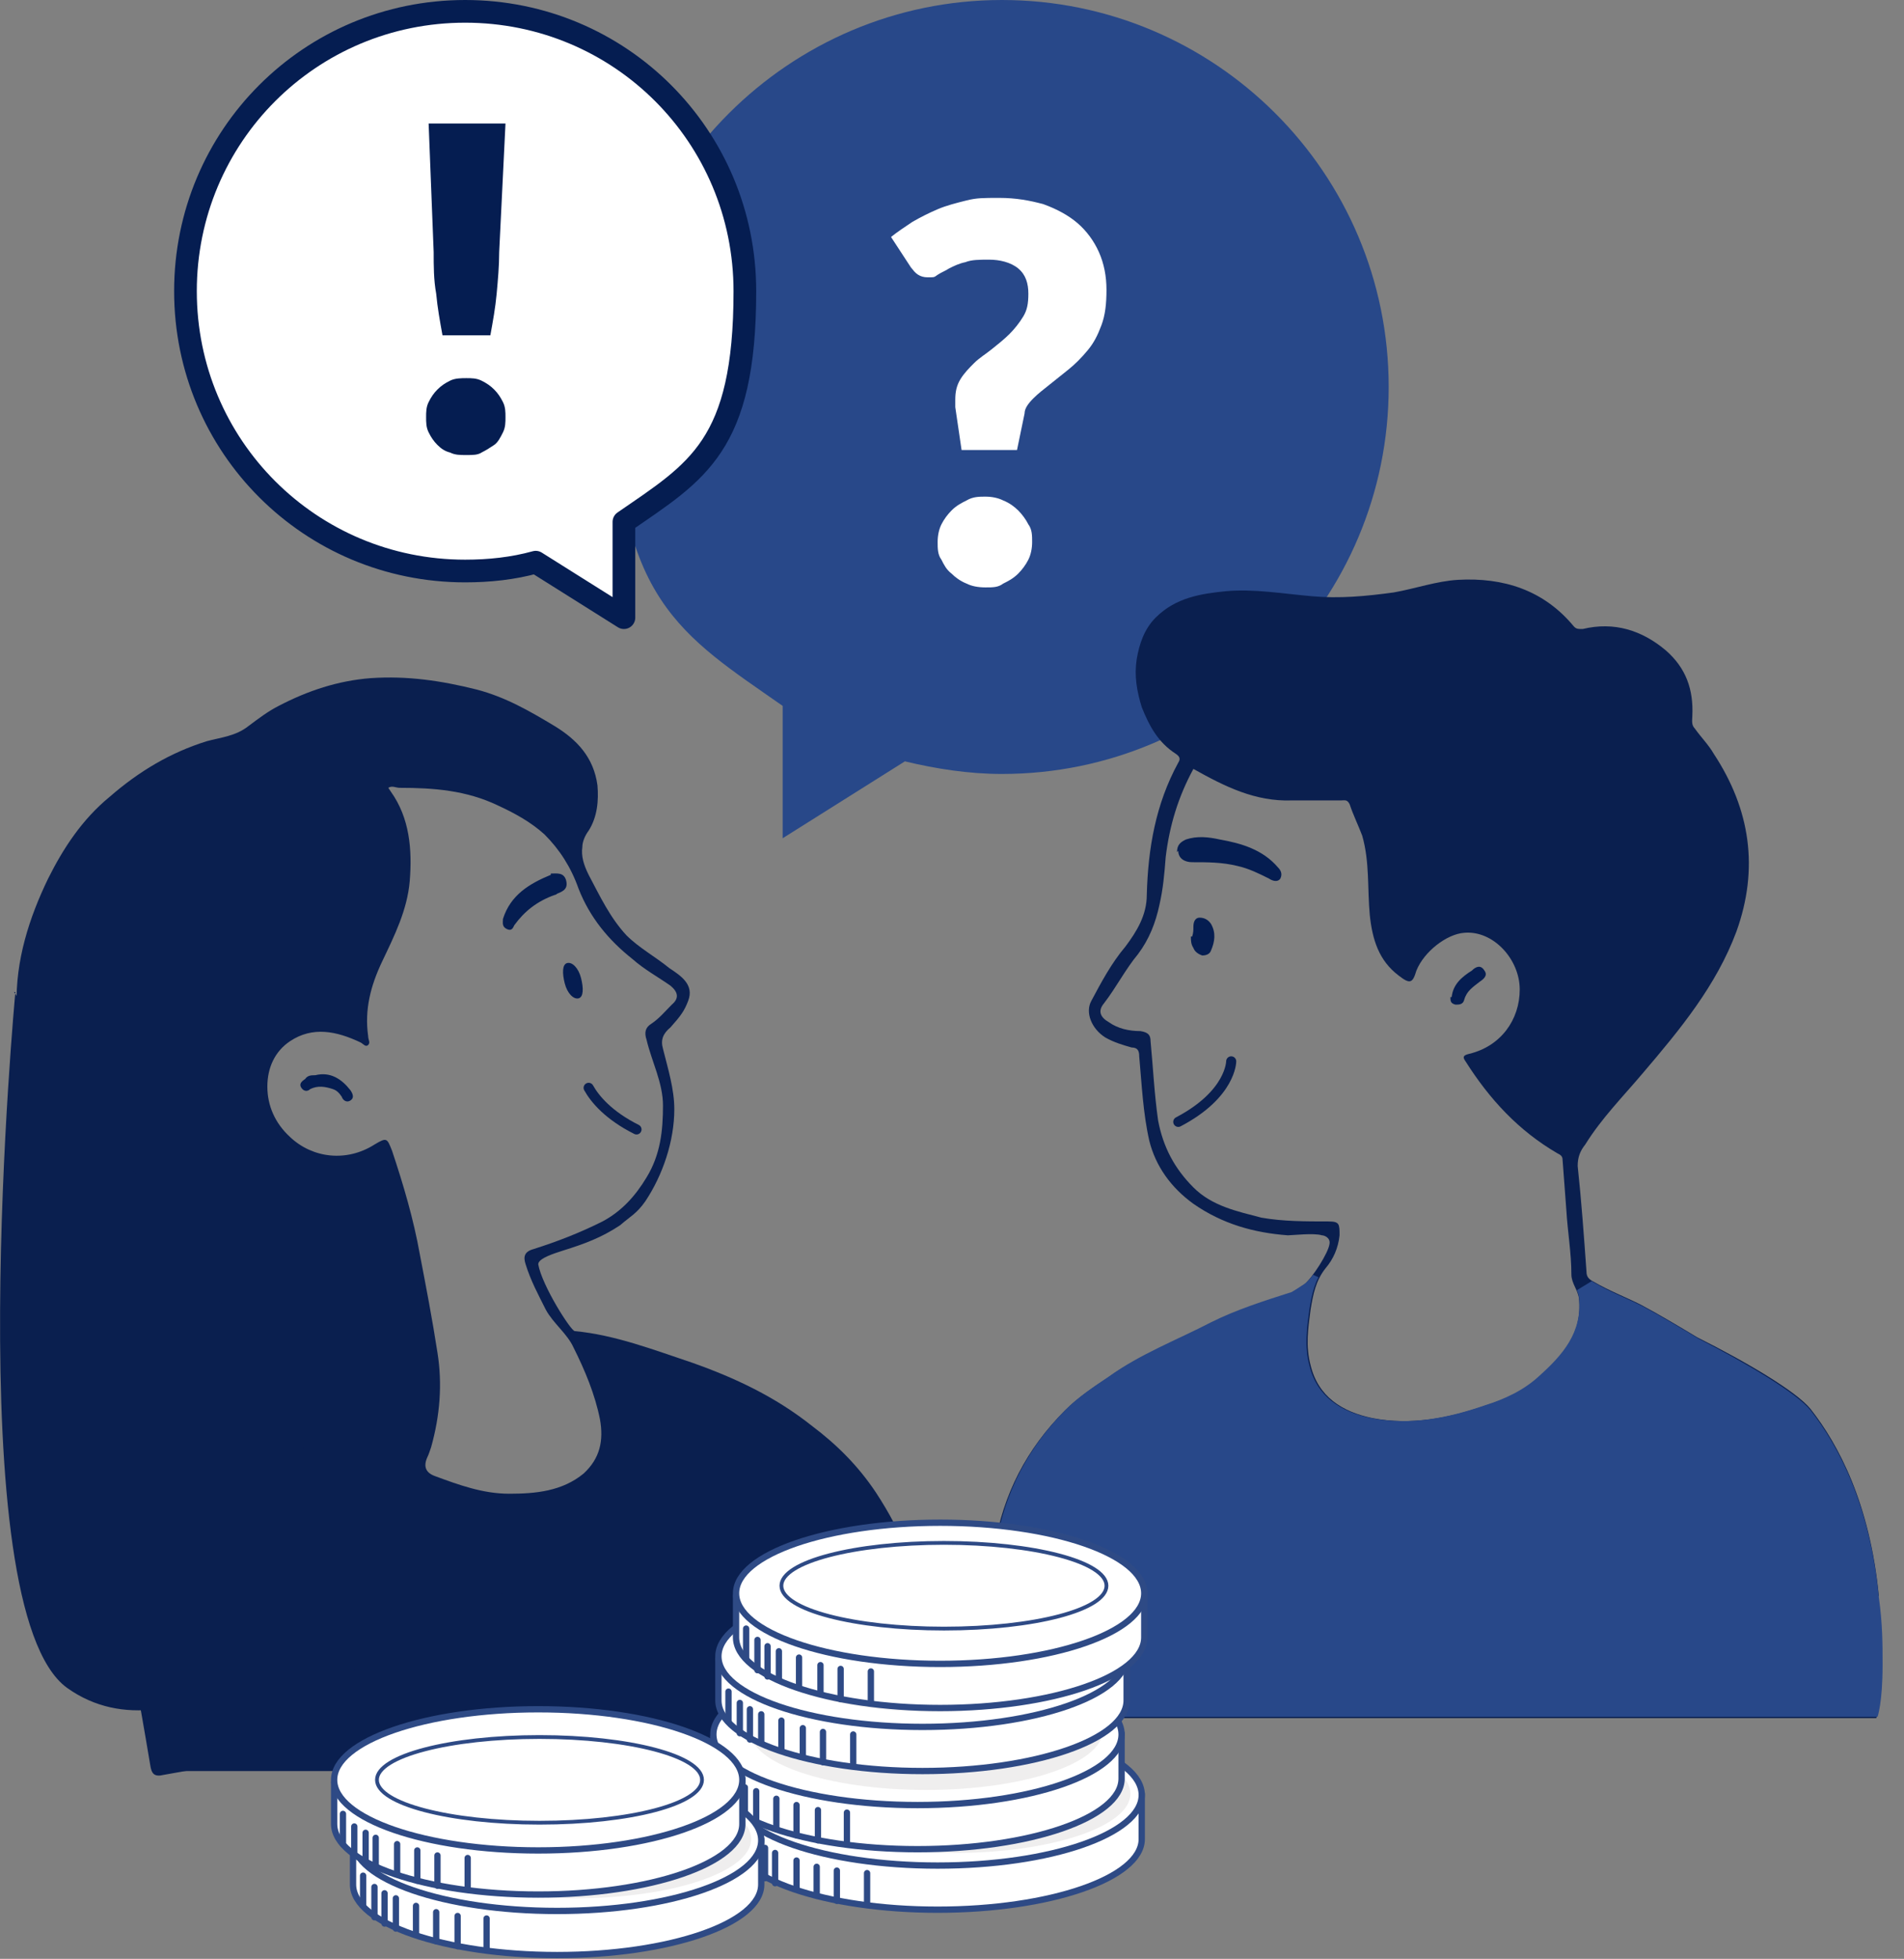 <?xml version="1.0" encoding="UTF-8"?><svg id="Warstwa_1" xmlns="http://www.w3.org/2000/svg" xmlns:xlink="http://www.w3.org/1999/xlink" viewBox="0 0 151.12 155.4"><rect x="0" y="0" width="151.12" height="155.4" fill="#808080" stroke="none"/><defs><style>.cls-1{clip-path:url(#clippath-6);}.cls-2{clip-path:url(#clippath-7);}.cls-3{clip-path:url(#clippath-4);}.cls-4{fill:#fff;}.cls-5,.cls-6,.cls-7,.cls-8,.cls-9{fill:none;}.cls-10{clip-path:url(#clippath-1);}.cls-11{clip-path:url(#clippath-5);}.cls-12{clip-path:url(#clippath-8);}.cls-6{stroke:#0a1f4f;stroke-miterlimit:10;stroke-width:.8px;}.cls-6,.cls-7,.cls-8,.cls-9{stroke-linecap:round;}.cls-13{fill:#0a1f4f;}.cls-7{stroke-width:.5px;}.cls-7,.cls-8,.cls-9{stroke-linejoin:round;}.cls-7,.cls-9{stroke:#2e4a85;}.cls-14{clip-path:url(#clippath-3);}.cls-15{fill:#efeeee;}.cls-16{fill:#051d51;}.cls-17{fill:#284889;}.cls-8{stroke:#051d51;stroke-width:1.8px;}.cls-18{clip-path:url(#clippath-2);}.cls-19{clip-path:url(#clippath);}.cls-9{stroke-width:.3px;}</style><clipPath id="clippath"><rect class="cls-5" x=".02" y="0" width="149.4" height="155.4"/></clipPath><clipPath id="clippath-1"><path class="cls-5" d="M100.12,96.5c-1.9-.5-3.9-.9-5.4-2.4s-2.4-3.2-2.8-5.3c-.3-2.1-.4-4.2-.6-6.3,0-.5-.2-.7-.8-.8-.9,0-1.8-.2-2.5-.7-.7-.4-.9-.9-.4-1.5,1-1.3,1.7-2.7,2.7-3.9.9-1.2,1.4-2.5,1.7-3.9.3-1.3.4-2.5.5-3.8.3-2.5,1-4.8,2.2-7,2.5,1.4,4.9,2.6,7.8,2.5h3.9c.3,0,.5-.1.7.3.3.9.7,1.7,1,2.5.6,2.1.4,4.2.6,6.3.2,1.9.7,3.6,2.3,4.8.9.7,1.1.6,1.4-.4.6-1.5,2.4-2.9,3.8-3,2.3-.2,4.4,2.1,4.4,4.5s-1.5,4.5-4,5.1c-.4.1-.6.2-.3.6,1.9,3,4.2,5.5,7.3,7.3.2.1.4.2.4.5.1,1.3.2,2.7.3,4,.1,1.7.4,3.4.4,5.1,0,.7.5,1.2.6,1.9.3,2.8-1.3,4.6-3.2,6.3-1.2,1.1-2.7,1.8-4.3,2.3-2.9,1-5.9,1.6-9,1-2.4-.5-4.3-1.7-4.9-4.2-.4-1.5-.2-2.9,0-4.4.2-1.2.4-2.3,1.2-3.3.6-.7,1-1.6,1.1-2.6,0-.9,0-1.1-.9-1.1h-1.6c-1.2,0-2.5,0-3.7-.4M115.72,45.9c-1.7.1-3.4.7-5.1,1-2.2.3-4.3.5-6.5.3-2.3-.2-4.6-.6-6.8-.4-2,.2-4,.5-5.6,2.1-.9.9-1.3,2.1-1.5,3.3-.2,1.3,0,2.5.4,3.8.6,1.5,1.3,2.8,2.7,3.7.3.2.4.4.2.7-1.8,3.3-2.4,6.8-2.5,10.5,0,1.6-.8,2.9-1.7,4.1-1.1,1.3-1.9,2.8-2.7,4.3-.5.9,0,2.2,1.1,2.9.7.4,1.4.6,2.1.8.5,0,.6.3.6.7.2,2.2.3,4.5.8,6.7.5,2,1.7,3.7,3.5,5,2.3,1.6,4.8,2.3,7.5,2.5h2.8c.2,0,.7.2.6.7-.1.7-1.3,2.6-2,3.2,0,0-.9.6-1.1.7-2.2.7-4.4,1.4-6.4,2.4-2.7,1.4-5.6,2.5-8.1,4.3-1.2.8-2.4,1.6-3.4,2.6-3,3-4.9,6.6-5.6,10.9-.3,1.7-.7,3.4-1,5.1-.4,2.1-.6,4.2-.8,6.3,0,.5,0,.9-.2,1.4,0,.5.1.7.7.7h71.3s.4-1.1.4-4.1v-.2c0-1.4,0-3.1-.3-5.2-.7-7.3-3.2-12-5.4-14.8-1.1-1.4-5.2-3.8-8.9-5.7-1.5-.9-3-1.8-4.5-2.6-1.2-.6-2.5-1.1-3.7-1.8-.4-.2-.6-.4-.6-.8-.2-2.8-.4-5.6-.7-8.4,0-.7.2-1.2.6-1.7,1.3-2.1,3-3.8,4.6-5.7,2.9-3.4,5.8-6.9,7.4-11.2,1.8-5,1.1-9.7-1.8-14.1-.4-.7-1-1.3-1.5-2-.3-.3-.2-.7-.2-1,.1-2.1-.5-3.8-2.1-5.2-1.9-1.6-4.1-2.3-6.6-1.7-.4,0-.5,0-.7-.2-2.2-2.6-5-3.7-8.2-3.7s-.7,0-1,0l-.1-.2Z"/></clipPath><clipPath id="clippath-2"><rect class="cls-5" x=".02" y="0" width="149.4" height="155.4"/></clipPath><clipPath id="clippath-3"><rect class="cls-5" x=".02" y="0" width="149.4" height="155.4"/></clipPath><clipPath id="clippath-4"><rect class="cls-5" x=".02" y="0" width="149.4" height="155.4"/></clipPath><clipPath id="clippath-5"><rect class="cls-5" x=".02" y="0" width="149.4" height="155.4"/></clipPath><clipPath id="clippath-6"><rect class="cls-5" x=".02" y="0" width="149.4" height="155.4"/></clipPath><clipPath id="clippath-7"><rect class="cls-5" x=".02" y="0" width="149.4" height="155.4"/></clipPath><clipPath id="clippath-8"><rect class="cls-5" x=".02" y="0" width="149.4" height="155.4"/></clipPath></defs><g class="cls-19"><path class="cls-17" d="M110.22,30.7c0-17-13.8-30.7-30.7-30.7s-30.7,13.8-30.7,30.7,5.3,19.7,13.3,25.3v10.5l9.7-6.1c2.5.6,5.1,1,7.7,1,17,0,30.7-13.8,30.7-30.7"/><path class="cls-4" d="M74.72,44.4c.2.4.4.8.8,1.1.3.3.7.6,1.2.8.4.2.9.3,1.5.3s1,0,1.4-.3c.4-.2.8-.4,1.2-.8.3-.3.6-.7.8-1.1s.3-.9.3-1.4,0-1-.3-1.4c-.2-.4-.5-.8-.8-1.1s-.7-.6-1.2-.8c-.4-.2-.9-.3-1.4-.3s-1,0-1.5.3c-.4.2-.8.4-1.2.8-.3.3-.6.7-.8,1.1s-.3.9-.3,1.4,0,1,.3,1.4M72.32,21.2c.3.5.7.8,1.3.8s.5,0,.8-.2.6-.3.9-.5c.4-.2.8-.4,1.3-.5.5-.2,1.1-.2,1.9-.2s1.7.2,2.3.7.8,1.2.8,2-.1,1.3-.4,1.8c-.3.5-.7,1-1.1,1.4-.4.4-.9.8-1.4,1.2s-1,.7-1.4,1.1-.8.8-1.1,1.3-.4,1-.4,1.6,0,.2,0,.3v.3l.5,3.4h4.4l.6-2.9c0-.4.3-.8.7-1.2s.8-.7,1.3-1.1,1-.8,1.5-1.2c.5-.4,1-.9,1.5-1.5s.8-1.2,1.1-2,.4-1.7.4-2.8-.2-2.1-.6-3c-.4-.9-1-1.7-1.7-2.3s-1.6-1.1-2.7-1.5c-1.1-.3-2.2-.5-3.5-.5s-1.8,0-2.6.2-1.6.4-2.3.7-1.3.6-2,1c-.6.4-1.2.8-1.7,1.2l1.7,2.6-.1-.2Z"/><path class="cls-13" d="M30.82,62.5c.3-.2.6,0,.9,0,2.7,0,5.3.2,7.8,1.4,1.3.6,2.6,1.3,3.7,2.3,1.2,1.2,2.1,2.6,2.7,4.3.9,2.3,2.4,4.1,4.3,5.6.9.8,2,1.4,3,2.1.6.5.7,1,.1,1.5-.5.5-1,1.1-1.6,1.5-.5.3-.6.7-.4,1.3.4,1.7,1.3,3.4,1.3,5.2,0,2-.2,3.9-1.3,5.7-.9,1.5-2,2.7-3.5,3.5-1.8.9-3.6,1.6-5.5,2.2-.7.2-.8.6-.6,1.2.4,1.3,1,2.4,1.6,3.6.6,1.1,1.7,1.9,2.2,3,.9,1.8,1.7,3.7,2.1,5.7.3,1.7,0,3.1-1.3,4.3-1.7,1.4-3.8,1.6-5.9,1.6s-4-.7-5.9-1.4q-1.1-.4-.6-1.5c.1-.2.2-.5.3-.8.7-2.5.9-5,.5-7.5-.4-2.6-.9-5.2-1.4-7.8-.5-2.8-1.3-5.5-2.2-8.2-.4-1-.4-1.1-1.4-.5-2.2,1.4-4.9,1.1-6.7-.6-1.2-1.1-1.8-2.5-1.8-4s.6-2.8,1.8-3.6c1.8-1.2,3.7-.8,5.6.1.2.1.4.4.6.2.2-.2,0-.4,0-.7-.3-2.1.2-4,1.1-5.9,1-2.1,2-4.1,2.2-6.4.2-2.5,0-5-1.5-7.1M43.02,135.2c9.9-1.8,19.9-3.5,29.8-5.2.9-.1.9-.4.8-1.2-.6-3.8-2-7.2-4.1-10.4-1.4-2.1-3.1-3.8-5.1-5.3-2.9-2.3-6.1-3.8-9.5-5-3-1-6.1-2.2-9.3-2.5-.3,0-2.6-3.6-2.9-5.3,0-.5,1.4-.9,2-1.1,1.6-.5,3-1,4.5-2,.8-.7,1.3-.9,2-1.9,1.4-2.1,2.3-4.8,2.3-7.3,0-1.6-.5-3.2-.9-4.8-.2-.7,0-1.2.6-1.7.8-.9,1.1-1.3,1.4-2.1.5-1.3-.6-2-1.5-2.6-1.1-.9-2.4-1.6-3.4-2.6-1.3-1.4-2.1-3.1-3-4.8-.4-.8-.6-1.5-.5-2.2,0-.4.2-.9.5-1.3.7-1.1.8-2.4.7-3.6-.3-2.2-1.6-3.6-3.4-4.7-2-1.2-3.9-2.3-6.2-2.9-2.8-.7-5.5-1.1-8.4-.9-2.6.2-5,1-7.3,2.2-.8.4-1.6,1-2.4,1.6-1,.8-2.2.9-3.3,1.2-2.9.9-5.4,2.4-7.7,4.4-2.2,1.8-3.7,4.1-4.9,6.5-1.5,3.1-2.6,6.5-2.5,10.1,0,.4,0,.8.2,1.1,2.5,14.4,5.1,28.7,7.6,43.1.9,5.3,1.9,10.6,2.8,16,.1.7.3,1,1.1.8,10-1.8,19.9-3.5,29.9-5.3"/><path class="cls-16" d="M43.72,69.4c-1.7.7-3.2,1.6-3.8,3.5,0,.3-.1.6.3.8.4.2.5-.1.6-.3.8-1.1,1.8-1.9,3.2-2.4,0,0,.1,0,.2-.1.5-.2.9-.4.7-1.1-.2-.6-.7-.5-1.2-.5"/><path class="cls-16" d="M25.02,85.3c-.3,0-.6,0-.8.3-.3.2-.5.4-.3.7.2.3.5.3.7.1.6-.3,1.2-.2,1.8,0,.3.1.5.3.7.6.1.3.4.5.7.3.3-.2.2-.5,0-.8-.7-.9-1.6-1.5-2.8-1.2"/><path class="cls-13" d="M1.22,78.7s-4.6,48.9,4.1,55.2c8.8,6.3,21.1-6.1,21.1-6.1l-2.7-15.1L1.12,78.7h.1Z"/><path class="cls-16" d="M93.52,67.5c0,.6.5.9,1.1.9,1.2,0,2.4,0,3.6.3.9.2,1.7.6,2.5,1,.3.2.7.3.9,0,.2-.4,0-.7-.2-.9-1.2-1.4-2.9-1.9-4.6-2.2-.9-.2-1.8-.3-2.7,0-.4.2-.7.4-.7,1"/><path class="cls-16" d="M94.52,74.3c0,.3,0,.6.2.9.1.3.4.5.7.6.3,0,.6-.1.7-.4.3-.7.4-1.4,0-2.1-.2-.3-.5-.5-.9-.5s-.5.4-.5.7,0,.5-.1.8"/><path class="cls-16" d="M115.12,79.1c0,.3,0,.5.4.6.3,0,.6,0,.7-.4.2-.7.7-1,1.2-1.4.3-.2.7-.5.4-.9-.3-.5-.7-.3-1,0-.8.5-1.5,1.1-1.6,2.1"/><path class="cls-13" d="M122.22,109.2c-1.2,1.1-2.7,1.8-4.3,2.3-2.9,1-5.9,1.6-9,1-2.4-.5-4.3-1.7-4.9-4.2-.4-1.5-.2-2.9,0-4.4.2-1.2.4-2.3,1.2-3.3.6-.7,1-1.6,1.1-2.6,0-.9,0-1.1-.9-1.1-1.8,0-3.6,0-5.3-.3-1.9-.5-3.9-.9-5.4-2.4s-2.4-3.2-2.8-5.3c-.3-2.1-.4-4.2-.6-6.3,0-.5-.2-.7-.8-.8-.9,0-1.8-.2-2.5-.7-.7-.4-.9-.9-.4-1.5,1-1.3,1.7-2.7,2.7-3.9.9-1.2,1.4-2.5,1.7-3.9.3-1.3.4-2.5.5-3.8.3-2.5,1-4.8,2.2-7,2.5,1.4,4.9,2.6,7.8,2.5h3.9c.3,0,.5-.1.7.3.3.9.7,1.7,1,2.5.6,2.1.4,4.2.6,6.3.2,1.9.7,3.6,2.3,4.8.9.7,1.1.6,1.4-.4.6-1.5,2.4-2.9,3.8-3,2.3-.2,4.4,2.1,4.4,4.5s-1.5,4.5-4,5.1c-.4.1-.6.2-.3.6,1.9,3,4.2,5.5,7.3,7.3.2.1.4.2.4.5.1,1.3.2,2.7.3,4,.1,1.7.4,3.4.4,5.1,0,.7.5,1.2.6,1.9.3,2.8-1.3,4.6-3.2,6.3M149.12,126.6c-.7-7.3-3.2-12-5.4-14.8-1.1-1.4-5.2-3.8-9-5.7-1.5-.9-3-1.8-4.5-2.6-1.2-.6-2.5-1.1-3.7-1.8-.4-.2-.6-.4-.6-.8-.2-2.8-.4-5.6-.7-8.4,0-.7.2-1.2.6-1.7,1.3-2.1,3-3.8,4.6-5.7,2.9-3.4,5.8-6.9,7.4-11.2,1.8-5,1.1-9.7-1.8-14.1-.4-.7-1-1.3-1.5-2-.3-.3-.2-.7-.2-1,.1-2.1-.5-3.8-2.1-5.2-1.9-1.6-4.1-2.3-6.6-1.7-.4,0-.5,0-.7-.2-2.4-2.9-5.6-3.9-9.2-3.7-1.7.1-3.4.7-5.1,1-2.2.3-4.3.5-6.5.3-2.3-.2-4.6-.6-6.8-.4-2,.2-4,.5-5.6,2.1-.9.9-1.3,2.1-1.5,3.3-.2,1.3,0,2.5.4,3.8.6,1.5,1.3,2.8,2.7,3.7.3.2.4.4.2.7-1.8,3.3-2.4,6.8-2.5,10.5,0,1.6-.8,2.9-1.7,4.1-1.1,1.3-1.9,2.8-2.7,4.3-.5.9,0,2.2,1.1,2.9.7.4,1.4.6,2.1.8.5,0,.6.3.6.7.2,2.2.3,4.5.8,6.7.5,2,1.7,3.7,3.5,5,2.3,1.6,4.8,2.3,7.5,2.5.3,0,2.1-.2,2.7,0,.2,0,.7.2.6.7-.1.7-1.3,2.6-2,3.2,0,0-.9.6-1.1.7-2.2.7-4.4,1.4-6.4,2.4-2.7,1.4-5.6,2.5-8.1,4.3-1.2.8-2.4,1.6-3.4,2.6-3,3-4.9,6.6-5.6,10.9-.3,1.7-.7,3.4-1,5.1-.4,2.1-.6,4.2-.8,6.3,0,.5,0,.9-.2,1.4,0,.5.1.7.7.7h71.3s.8-2.3.1-9.6"/></g><g class="cls-10"><polygon class="cls-17" points="102.42 100.3 105.02 101.5 109.22 106.2 124.92 102.5 126.72 101.4 142.42 109.5 149.42 117.6 151.12 133.6 150.32 136.9 75.42 136.9 76.42 130.8 79.02 119.6 83.02 111.4 95.62 104.2 102.42 100.3"/></g><polygon class="cls-13" points="12.52 140.5 67.22 140.5 57.72 117.2 12.52 140.5"/><g class="cls-18"><path class="cls-4" d="M90.62,142.4h-3.3v.2c-3-1.3-7.6-2.2-12.9-2.2s-10,.9-13,2.2h-3.2v3.3c0,3.1,7.3,5.6,16.2,5.6s16.2-2.5,16.2-5.6v-3.6.1Z"/><path class="cls-7" d="M90.62,142.4h-3.3v.2c-3-1.3-7.6-2.2-12.9-2.2s-10,.9-13,2.2h-3.2v3.3c0,3.1,7.3,5.6,16.2,5.6s16.2-2.5,16.2-5.6v-3.6.1Z"/><path class="cls-4" d="M74.42,148c8.9,0,16.2-2.5,16.2-5.6s-7.3-5.6-16.2-5.6-16.2,2.5-16.2,5.6,7.3,5.6,16.2,5.6"/><ellipse class="cls-7" cx="74.42" cy="142.4" rx="16.2" ry="5.6"/></g><line class="cls-7" x1="58.92" y1="145.2" x2="58.92" y2="147.5"/><line class="cls-7" x1="59.82" y1="146.1" x2="59.82" y2="148.5"/><line class="cls-7" x1="60.72" y1="146.6" x2="60.72" y2="149"/><line class="cls-7" x1="61.52" y1="147" x2="61.52" y2="149.4"/><line class="cls-7" x1="63.22" y1="147.6" x2="63.22" y2="149.9"/><line class="cls-7" x1="64.82" y1="148.1" x2="64.82" y2="150.4"/><line class="cls-7" x1="66.42" y1="148.4" x2="66.42" y2="150.8"/><line class="cls-7" x1="68.82" y1="148.6" x2="68.82" y2="151"/><g class="cls-14"><path class="cls-15" d="M75.72,147c7.7,0,14-2.1,14-4.7s-6.2-4.7-14-4.7-14,2.1-14,4.7,6.2,4.7,14,4.7"/><path class="cls-4" d="M89.02,137.6h-3.3v.2c-3-1.3-7.6-2.2-12.9-2.2s-10,.9-13,2.2h-3.2v3.3c0,3.1,7.3,5.6,16.2,5.6s16.2-2.5,16.2-5.6v-3.6.1Z"/><path class="cls-7" d="M89.02,137.6h-3.3v.2c-3-1.3-7.6-2.2-12.9-2.2s-10,.9-13,2.2h-3.2v3.3c0,3.1,7.3,5.6,16.2,5.6s16.2-2.5,16.2-5.6v-3.6.1Z"/><path class="cls-4" d="M72.82,143.2c8.9,0,16.2-2.5,16.2-5.6s-7.3-5.6-16.2-5.6-16.2,2.5-16.2,5.6,7.3,5.6,16.2,5.6"/><ellipse class="cls-7" cx="72.82" cy="137.6" rx="16.2" ry="5.6"/></g><line class="cls-7" x1="57.42" y1="140.3" x2="57.42" y2="142.7"/><line class="cls-7" x1="58.32" y1="141.3" x2="58.32" y2="143.6"/><line class="cls-7" x1="59.12" y1="141.8" x2="59.12" y2="144.1"/><line class="cls-7" x1="60.02" y1="142.1" x2="60.02" y2="144.5"/><line class="cls-7" x1="61.62" y1="142.7" x2="61.62" y2="145.1"/><line class="cls-7" x1="63.22" y1="143.2" x2="63.22" y2="145.6"/><line class="cls-7" x1="64.92" y1="143.6" x2="64.92" y2="146"/><line class="cls-7" x1="67.22" y1="143.8" x2="67.22" y2="146.1"/><g class="cls-3"><path class="cls-15" d="M73.52,142c7.7,0,14-2.1,14-4.7s-6.2-4.7-14-4.7-14,2.1-14,4.7,6.2,4.7,14,4.7"/><path class="cls-4" d="M89.42,131.4h-3.3v.2c-3-1.3-7.6-2.2-12.9-2.2s-10,.9-13,2.2h-3.2v3.3c0,3.1,7.3,5.6,16.2,5.6s16.2-2.5,16.2-5.6v-3.6.1Z"/><path class="cls-7" d="M89.42,131.4h-3.3v.2c-3-1.3-7.6-2.2-12.9-2.2s-10,.9-13,2.2h-3.2v3.3c0,3.1,7.3,5.6,16.2,5.6s16.2-2.5,16.2-5.6v-3.6.1Z"/><path class="cls-4" d="M73.22,137c8.9,0,16.2-2.5,16.2-5.6s-7.3-5.6-16.2-5.6-16.2,2.5-16.2,5.6,7.3,5.6,16.2,5.6"/><ellipse class="cls-7" cx="73.22" cy="131.4" rx="16.2" ry="5.6"/></g><line class="cls-7" x1="57.82" y1="134.2" x2="57.82" y2="136.5"/><line class="cls-7" x1="58.72" y1="135.1" x2="58.72" y2="137.5"/><line class="cls-7" x1="59.52" y1="135.6" x2="59.52" y2="138"/><line class="cls-7" x1="60.42" y1="136" x2="60.42" y2="138.3"/><line class="cls-7" x1="62.02" y1="136.5" x2="62.02" y2="138.9"/><line class="cls-7" x1="63.72" y1="137.1" x2="63.72" y2="139.4"/><line class="cls-7" x1="65.32" y1="137.4" x2="65.32" y2="139.8"/><line class="cls-7" x1="67.72" y1="137.6" x2="67.72" y2="140"/><g class="cls-11"><path class="cls-15" d="M74.12,135.8c7.7,0,14-2.1,14-4.7s-6.2-4.7-14-4.7-14,2.1-14,4.7,6.2,4.7,14,4.7"/><path class="cls-4" d="M90.82,126.4h-3.3v.2c-3-1.3-7.6-2.2-12.9-2.2s-10,.9-13,2.2h-3.2v3.3c0,3.1,7.3,5.6,16.2,5.6s16.2-2.5,16.2-5.6v-3.6.1Z"/><path class="cls-7" d="M90.82,126.4h-3.3v.2c-3-1.3-7.6-2.2-12.9-2.2s-10,.9-13,2.2h-3.2v3.3c0,3.1,7.3,5.6,16.2,5.6s16.2-2.5,16.2-5.6v-3.6.1Z"/><path class="cls-4" d="M74.62,132c8.9,0,16.2-2.5,16.2-5.6s-7.3-5.6-16.2-5.6-16.2,2.5-16.2,5.6,7.3,5.6,16.2,5.6"/><ellipse class="cls-7" cx="74.62" cy="126.4" rx="16.2" ry="5.6"/></g><line class="cls-7" x1="59.22" y1="129.2" x2="59.22" y2="131.5"/><line class="cls-7" x1="60.12" y1="130.1" x2="60.12" y2="132.5"/><line class="cls-7" x1="60.92" y1="130.6" x2="60.92" y2="133"/><line class="cls-7" x1="61.82" y1="131" x2="61.82" y2="133.3"/><line class="cls-7" x1="63.42" y1="131.5" x2="63.42" y2="133.9"/><line class="cls-7" x1="65.12" y1="132.1" x2="65.12" y2="134.4"/><line class="cls-7" x1="66.72" y1="132.4" x2="66.72" y2="134.8"/><line class="cls-7" x1="69.12" y1="132.6" x2="69.12" y2="135"/><g class="cls-1"><path class="cls-4" d="M74.92,129.2c7.2,0,12.9-1.5,12.9-3.4s-5.8-3.4-12.9-3.4-12.9,1.5-12.9,3.4,5.8,3.4,12.9,3.4"/><path class="cls-9" d="M74.92,129.2c7.2,0,12.9-1.5,12.9-3.4s-5.8-3.4-12.9-3.4-12.9,1.5-12.9,3.4,5.8,3.4,12.9,3.4Z"/><path class="cls-4" d="M14.72,23.1C14.72,10.8,24.62.9,36.92.9s22.2,9.9,22.2,22.2-3.8,14.3-9.6,18.3v7.6l-7-4.4c-1.8.5-3.7.7-5.6.7-12.3,0-22.2-9.9-22.2-22.2"/><path class="cls-8" d="M14.72,23.1C14.72,10.8,24.62.9,36.92.9s22.2,9.9,22.2,22.2-3.8,14.3-9.6,18.3v7.6l-7-4.4c-1.8.5-3.7.7-5.6.7-12.3,0-22.2-9.9-22.2-22.2Z"/><path class="cls-16" d="M34.02,34.3c.2.4.4.7.7,1s.6.5,1,.6c.4.2.8.2,1.3.2s.9,0,1.2-.2c.4-.2.7-.4,1-.6s.5-.6.7-1,.2-.8.2-1.2,0-.8-.2-1.2c-.2-.4-.4-.7-.7-1-.3-.3-.6-.5-1-.7s-.8-.2-1.2-.2-.9,0-1.3.2-.7.4-1,.7c-.3.3-.5.6-.7,1s-.2.8-.2,1.2,0,.8.2,1.2M34.02,9.8l.4,10.2c0,1.1,0,2.2.2,3.3.1,1.1.3,2.2.5,3.3h3.8c.2-1.1.4-2.2.5-3.3s.2-2.2.2-3.3l.5-10.2h-6.1Z"/><path class="cls-6" d="M97.72,84.2s0,2.6-4.2,4.8"/><path class="cls-6" d="M46.72,86.3c.5.9,1.6,2.2,3.8,3.3"/><path class="cls-16" d="M45.92,79.2c.4-.1.4-.8.2-1.6-.2-.8-.7-1.3-1.1-1.2-.4.1-.4.8-.2,1.6.2.8.7,1.3,1.1,1.2"/><path class="cls-4" d="M60.42,146h-3.3v.2c-3-1.3-7.6-2.2-12.9-2.2s-10,.9-13,2.2h-3.2v3.3c0,3.1,7.3,5.6,16.2,5.6s16.2-2.5,16.2-5.6v-3.6.1Z"/><path class="cls-7" d="M60.42,146h-3.3v.2c-3-1.3-7.6-2.2-12.9-2.2s-10,.9-13,2.2h-3.2v3.3c0,3.1,7.3,5.6,16.2,5.6s16.2-2.5,16.2-5.6v-3.6.1Z"/><path class="cls-4" d="M44.22,151.6c8.9,0,16.2-2.5,16.2-5.6s-7.3-5.6-16.2-5.6-16.2,2.5-16.2,5.6,7.3,5.6,16.2,5.6"/><ellipse class="cls-7" cx="44.22" cy="146" rx="16.2" ry="5.6"/></g><line class="cls-7" x1="28.82" y1="148.8" x2="28.82" y2="151.1"/><line class="cls-7" x1="29.72" y1="149.7" x2="29.72" y2="152.1"/><line class="cls-7" x1="30.52" y1="150.2" x2="30.52" y2="152.6"/><line class="cls-7" x1="31.42" y1="150.6" x2="31.42" y2="153"/><line class="cls-7" x1="33.02" y1="151.2" x2="33.02" y2="153.5"/><line class="cls-7" x1="34.62" y1="151.7" x2="34.62" y2="154"/><g class="cls-2"><line class="cls-7" x1="36.32" y1="152" x2="36.32" y2="154.4"/><line class="cls-7" x1="38.62" y1="152.2" x2="38.62" y2="154.6"/><path class="cls-15" d="M45.62,150.6c7.7,0,14-2.1,14-4.7s-6.2-4.7-14-4.7-14,2.1-14,4.7,6.2,4.7,14,4.7"/><path class="cls-4" d="M58.92,141.2h-3.3v.2c-3-1.3-7.6-2.2-12.9-2.2s-10,.9-13,2.2h-3.2v3.3c0,3.1,7.3,5.6,16.2,5.6s16.2-2.5,16.2-5.6v-3.6.1Z"/><path class="cls-7" d="M58.92,141.2h-3.3v.2c-3-1.3-7.6-2.2-12.9-2.2s-10,.9-13,2.2h-3.2v3.3c0,3.1,7.3,5.6,16.2,5.6s16.2-2.5,16.2-5.6v-3.6.1Z"/><path class="cls-4" d="M42.72,146.8c8.9,0,16.2-2.5,16.2-5.6s-7.3-5.6-16.2-5.6-16.2,2.5-16.2,5.6,7.3,5.6,16.2,5.6"/><ellipse class="cls-7" cx="42.72" cy="141.2" rx="16.2" ry="5.6"/></g><line class="cls-7" x1="27.22" y1="143.9" x2="27.22" y2="146.3"/><line class="cls-7" x1="28.12" y1="144.9" x2="28.12" y2="147.2"/><line class="cls-7" x1="29.02" y1="145.4" x2="29.02" y2="147.7"/><line class="cls-7" x1="29.82" y1="145.8" x2="29.82" y2="148.1"/><line class="cls-7" x1="31.52" y1="146.3" x2="31.52" y2="148.7"/><line class="cls-7" x1="33.12" y1="146.8" x2="33.12" y2="149.2"/><line class="cls-7" x1="34.72" y1="147.2" x2="34.72" y2="149.6"/><line class="cls-7" x1="37.12" y1="147.4" x2="37.12" y2="149.7"/><g class="cls-12"><path class="cls-4" d="M42.82,144.6c7.2,0,12.9-1.5,12.9-3.4s-5.8-3.4-12.9-3.4-12.9,1.5-12.9,3.4,5.8,3.4,12.9,3.4"/><path class="cls-9" d="M42.82,144.6c7.2,0,12.9-1.5,12.9-3.4s-5.8-3.4-12.9-3.4-12.9,1.5-12.9,3.4,5.8,3.4,12.9,3.4Z"/></g></svg>